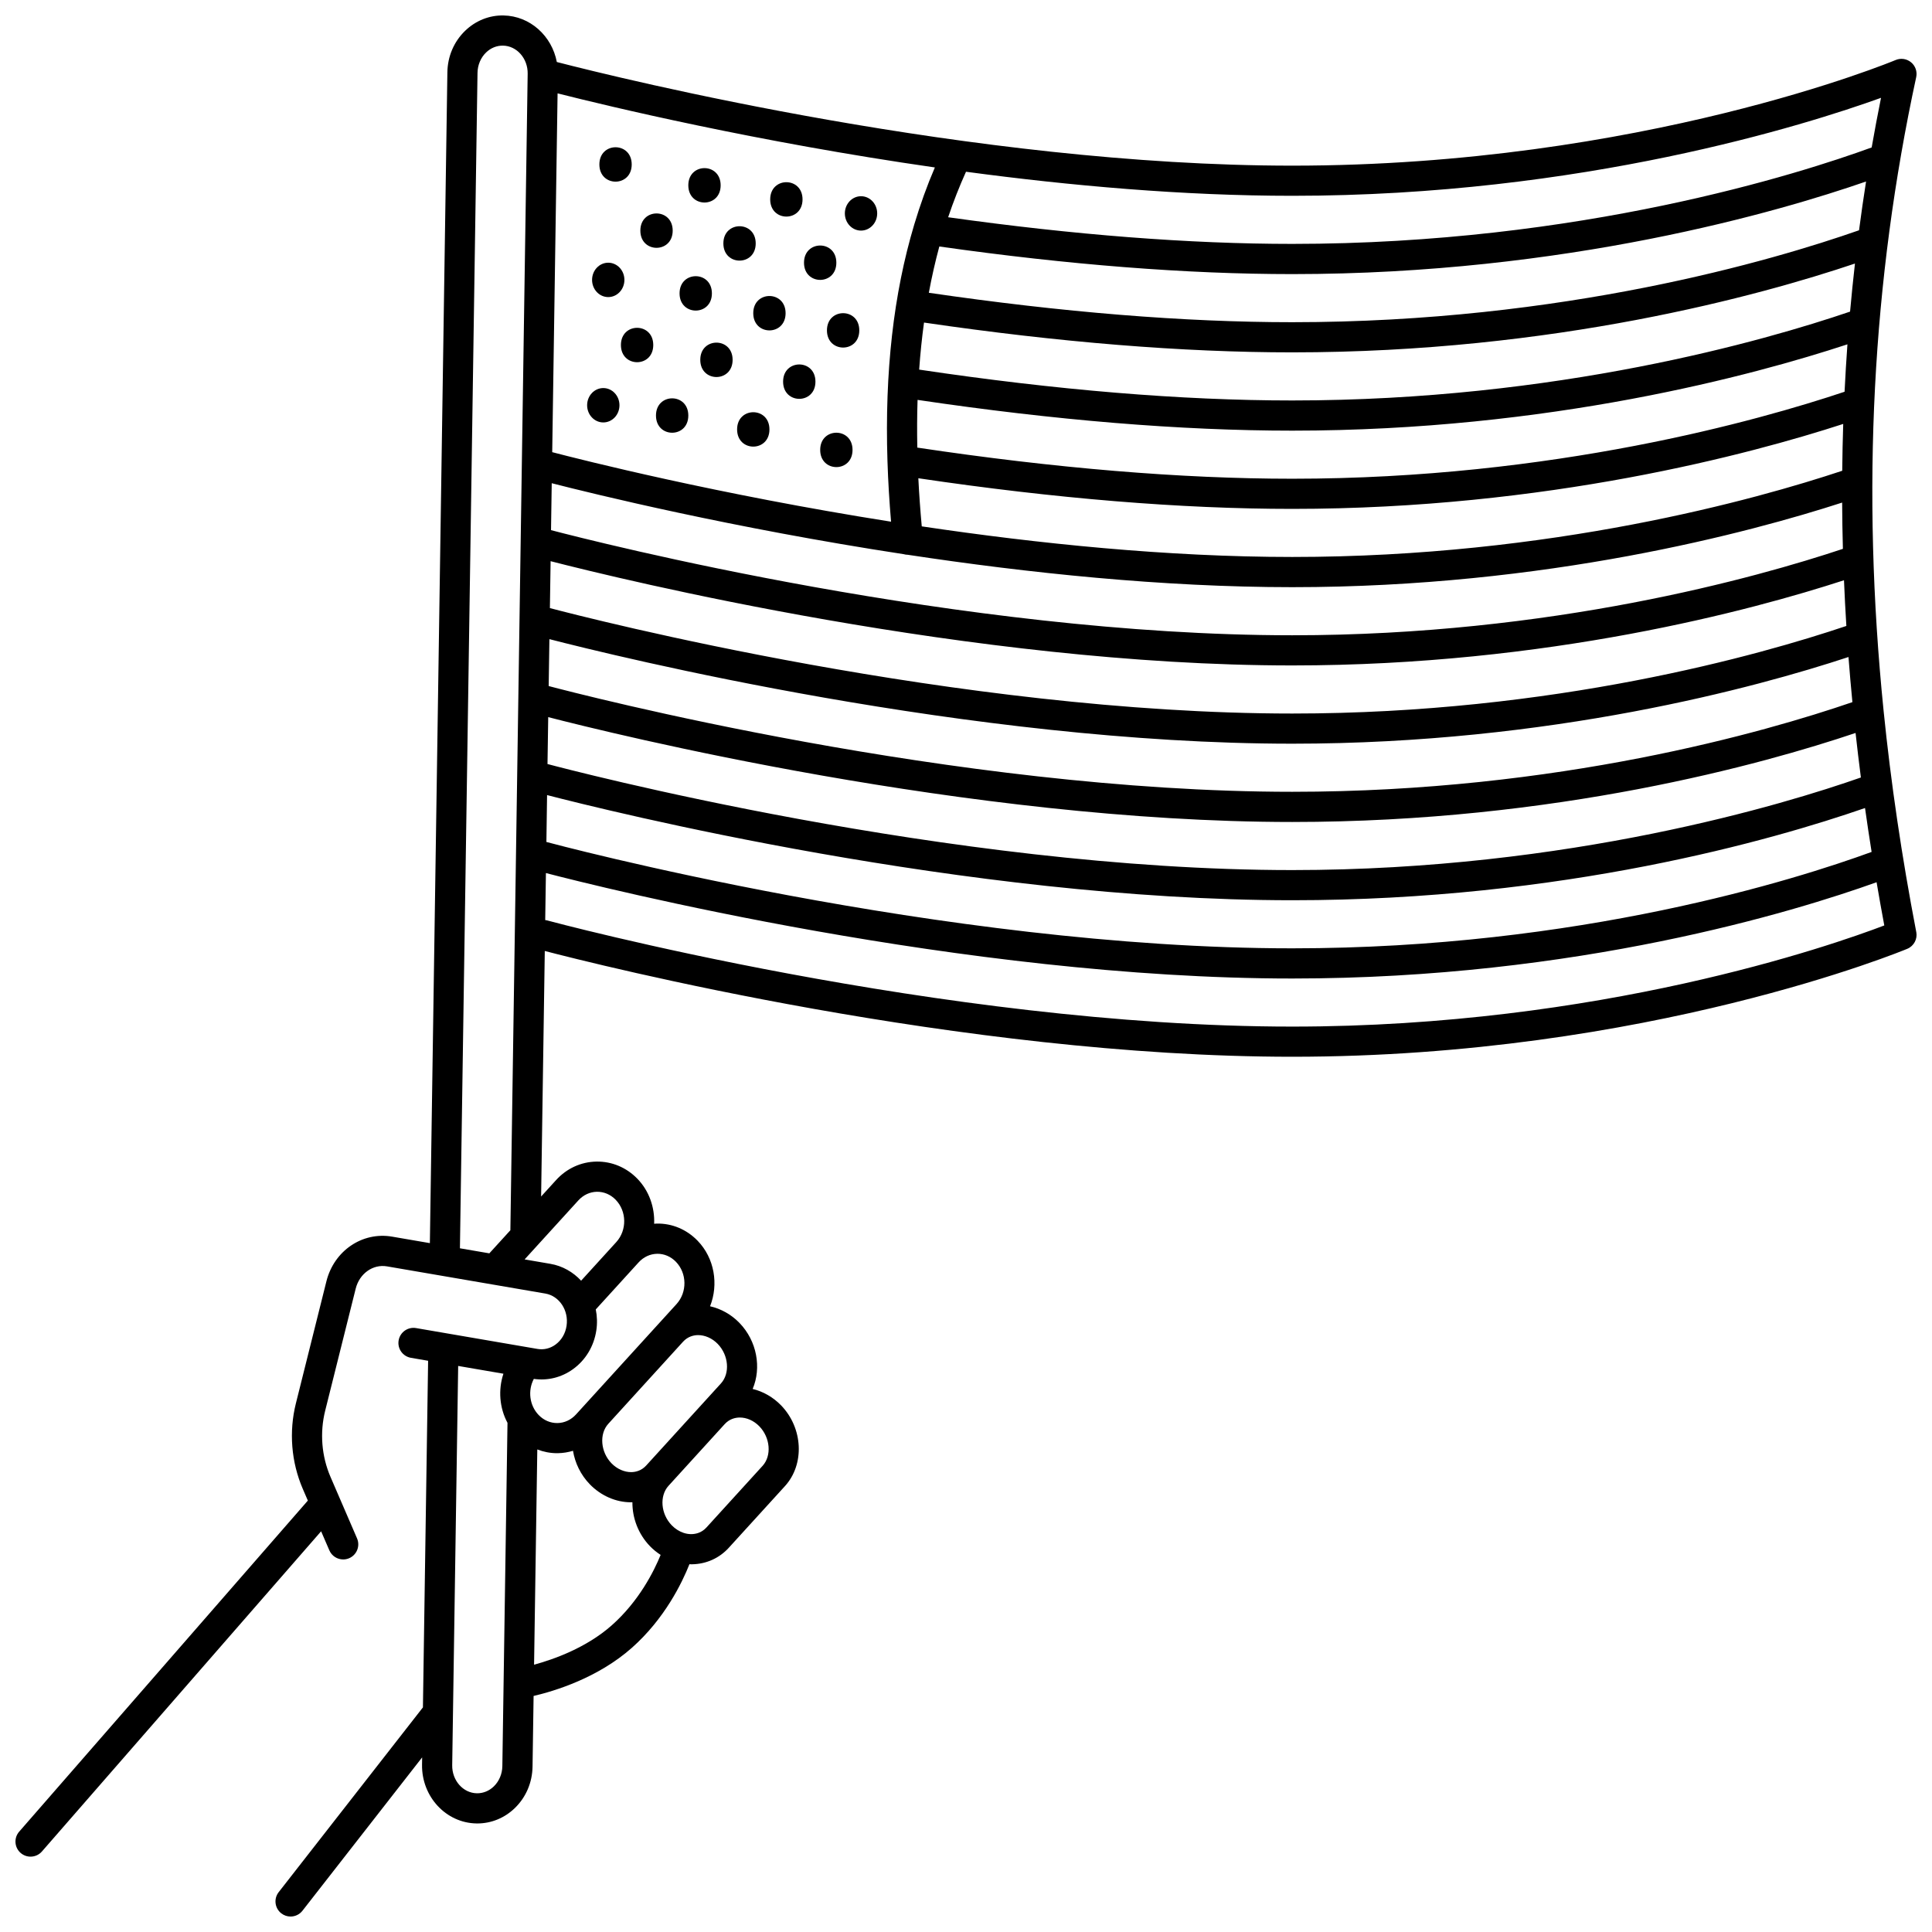 <?xml version="1.0" encoding="UTF-8"?>
<!-- Uploaded to: SVG Repo, www.svgrepo.com, Generator: SVG Repo Mixer Tools -->
<svg width="800px" height="800px" version="1.1" viewBox="144 144 512 512" xmlns="http://www.w3.org/2000/svg">
 <defs>
  <clipPath id="a">
   <path d="m148.09 148.09h503.81v503.81h-503.81z"/>
  </clipPath>
 </defs>
 <g clip-path="url(#a)">
  <path d="m651.83 391c-3.836-19.949-6.723-39.492-8.664-58.699-0.004-0.016-0.004-0.027-0.004-0.043-5.906-58.48-3.023-113.82 8.652-167.82 0.316-1.457-0.207-2.973-1.355-3.922-1.148-0.953-2.731-1.188-4.106-0.605-0.664 0.281-67.363 27.988-159.89 27.988-84.48 0-178.07-23.121-194.9-27.465-1.312-6.926-7.109-12.215-14.125-12.336-3.773-0.082-7.406 1.383-10.188 4.074-2.961 2.871-4.629 6.777-4.691 11l-4.641 310.27-10-1.719c-7.898-1.359-15.391 3.734-17.418 11.84l-8.086 32.34c-1.883 7.527-1.234 15.574 1.824 22.66l1.344 3.109-76.5 87.734c-1.453 1.664-1.277 4.191 0.387 5.641 0.758 0.66 1.691 0.984 2.625 0.984 1.117 0 2.227-0.465 3.016-1.371l73.988-84.852 2.18 5.047c0.652 1.512 2.125 2.414 3.672 2.414 0.527 0 1.066-0.105 1.582-0.328 2.027-0.875 2.961-3.227 2.086-5.258l-7.035-16.293c-2.367-5.484-2.867-11.715-1.406-17.551l8.086-32.34c1-4.004 4.578-6.539 8.305-5.898l41.953 7.203c3.719 0.641 6.238 4.477 5.621 8.559-0.312 2.066-1.367 3.84-2.965 4.992-1.398 1.008-3.082 1.41-4.731 1.125l-32.188-5.527c-2.176-0.371-4.242 1.086-4.617 3.266-0.375 2.176 1.086 4.242 3.266 4.617l4.547 0.781-1.375 91.855-38.227 48.969c-1.359 1.742-1.047 4.254 0.691 5.613 0.73 0.57 1.598 0.848 2.457 0.848 1.188 0 2.367-0.527 3.156-1.539l31.715-40.637-0.027 1.949c-0.125 8.441 6.336 15.418 14.406 15.555 0.078 0 0.16 0.004 0.242 0.004 3.703 0 7.227-1.441 9.945-4.078 2.961-2.871 4.629-6.777 4.691-11l0.281-18.711c5.586-1.301 17.027-4.773 26.035-12.754 8.703-7.711 13.301-17.203 15.266-22.164 0.16 0.004 0.316 0.027 0.477 0.027 0.074 0 0.148 0 0.223-0.004 3.758-0.062 7.211-1.613 9.719-4.367l14.883-16.34c5.277-5.793 4.812-15.406-1.031-21.422-2.109-2.168-4.734-3.656-7.519-4.336 2.379-5.613 1.156-12.707-3.512-17.512-2.168-2.231-4.906-3.75-7.777-4.398 2.301-5.793 1.188-12.75-3.312-17.379-2.906-2.992-6.746-4.606-10.828-4.535-0.227 0.004-0.449 0.031-0.676 0.047 0.172-4.32-1.309-8.699-4.457-11.941-2.906-2.988-6.758-4.594-10.828-4.535-4.086 0.066-7.887 1.805-10.703 4.898l-3.969 4.359 0.973-65.07c13.402 3.5 110.5 28.031 198.1 28.031 94.125 0 162.32-28.332 163-28.617 1.73-0.734 2.719-2.586 2.363-4.438zm-18.523-81.117c-22.879 7.703-77.555 23.211-146.85 23.211-88.359 0-186.7-25.297-196.73-27.945l0.188-12.43c18.086 4.648 111.77 27.629 196.55 27.629 67.66 0 121.83-14.641 146.21-22.574 0.164 4.019 0.375 8.059 0.629 12.109zm-343.71 3.496c17.305 4.461 111.58 27.707 196.86 27.707 68.504 0 123.03-14.93 147.41-22.969 0.305 3.969 0.652 7.957 1.039 11.957-23.023 7.898-78.031 23.758-148.45 23.758-89.414 0-189.04-25.902-197.05-28.023zm343.23-65.562c-22.637 7.582-77.312 23.051-146.37 23.051-29.453 0-62.871-2.781-99.363-8.25-0.082-4.312-0.066-8.535 0.07-12.645 36.398 5.406 69.789 8.152 99.293 8.152 68.113 0 122.31-14.711 147.13-22.875-0.301 4.176-0.551 8.363-0.758 12.566zm1.465-21.238c-22.648 7.711-77.715 23.547-147.84 23.547-29.312 0-62.562-2.758-98.863-8.176 0.301-4.269 0.73-8.422 1.285-12.469 35.734 5.238 68.551 7.898 97.578 7.898 69.461 0 124.03-15.09 149.13-23.535-0.48 4.234-0.91 8.48-1.293 12.734zm-246.93 44.16c36.316 5.387 69.637 8.121 99.09 8.121 67.426 0 121.41-14.52 146.02-22.512-0.137 4.125-0.219 8.262-0.262 12.41-22.672 7.543-77.148 22.844-145.75 22.844-33.047 0-67.484-3.539-98.184-8.109-0.391-4.336-0.703-8.594-0.906-12.754zm-3.875 20.121c0.348 0.098 0.703 0.164 1.078 0.164h0.012c31.672 4.801 67.504 8.582 101.88 8.582 67.297 0 121.28-14.5 145.73-22.418 0.02 4.074 0.086 8.16 0.199 12.262-22.758 7.586-77.242 22.902-145.93 22.902-87.559 0-184.9-24.836-196.43-27.863l0.188-12.434c11.051 2.836 47.758 11.848 93.273 18.805zm-94.203 43.184c16.438 4.25 111.36 27.789 197.17 27.789 69.84 0 124.86-15.367 149.29-23.59 0.43 3.918 0.902 7.852 1.41 11.801-19.871 6.973-77.273 24.535-150.7 24.535-90.824 0-192.18-26.723-197.36-28.105zm347.38-129.02c-22.68 7.941-78.293 24.363-150.21 24.363-28.613 0-61-2.629-96.305-7.801 0.781-4.211 1.707-8.297 2.781-12.262 34.16 4.848 65.613 7.316 93.523 7.316 72.586 0 129.18-16.602 152.07-24.539-0.672 4.293-1.293 8.602-1.859 12.922zm-250.38-1.52c-0.004 0.008-0.004 0.02-0.008 0.027-5.484 18.312-7.836 39.055-7.09 62.641 0.004 0.062 0.004 0.121 0.008 0.184 0.164 5.16 0.484 10.461 0.945 15.898-46.094-7.273-82.25-16.453-89.797-18.426l1.422-95.086c13.441 3.406 52.688 12.84 99.984 19.633-2.086 4.848-3.894 9.898-5.465 15.129zm-97.305 151.2c15.547 4.031 111.13 27.867 197.48 27.867 71.73 0 127.3-15.949 151.79-24.438 0.543 3.863 1.125 7.742 1.746 11.637-19.902 7.269-77.535 25.547-153.53 25.547-92.766 0-196.53-27.883-197.57-28.164-0.031-0.008-0.062-0.008-0.094-0.016zm353.51-184.78c-0.883 4.375-1.707 8.758-2.477 13.152-19.035 6.941-77.25 25.559-153.56 25.559-27.203 0-57.863-2.379-91.184-7.062 1.395-4.16 2.981-8.176 4.731-12.059 27.621 3.703 57.555 6.375 86.453 6.375 76.816 0.004 136.36-18.867 156.04-25.965zm-367.62 447.49c-1.242 1.203-2.836 1.848-4.488 1.824-3.668-0.062-6.606-3.398-6.543-7.438l1.582-105.81 11.992 2.059c-1.418 4.262-1.055 9.035 1.078 13.02l-1.363 90.969c-0.027 2.055-0.852 4.016-2.258 5.375zm31.27-42.703c-6.734 5.965-15.375 9.031-20.605 10.449l0.855-57.039c1.66 0.641 3.422 0.992 5.242 0.992 0.078 0 0.16 0 0.238-0.004 1.371-0.023 2.703-0.246 3.981-0.633 0.535 3.231 2.023 6.371 4.469 8.887 2.949 3.035 6.91 4.762 10.902 4.762 0.074 0 0.148 0 0.223-0.004 0.051 0 0.098-0.008 0.148-0.012-0.027 4.164 1.543 8.441 4.688 11.68 0.852 0.875 1.797 1.629 2.793 2.277-1.754 4.301-5.711 12.242-12.934 18.645zm39.953-42.246-14.879 16.336c-1.293 1.422-2.856 1.738-3.938 1.758-0.699 0.016-1.406-0.098-2.094-0.324-0.012-0.004-0.023-0.012-0.035-0.016h-0.004c-1.133-0.379-2.215-1.062-3.125-2-2.906-2.992-3.297-7.781-0.855-10.465l14.883-16.34c1.293-1.418 2.856-1.738 3.934-1.754 1.879-0.027 3.789 0.82 5.262 2.336 2.902 2.996 3.293 7.789 0.852 10.469zm-11.031-21.844-4.93 5.414-14.879 16.336c-1.293 1.422-2.856 1.738-3.938 1.758-1.84 0.02-3.785-0.82-5.258-2.336-2.906-2.988-3.297-7.781-0.855-10.465l19.809-21.754c1.293-1.422 2.856-1.738 3.938-1.758 1.848-0.016 3.785 0.82 5.258 2.336 2.906 2.996 3.297 7.785 0.855 10.469zm-16.906-34.355c1.84-0.023 3.609 0.723 4.961 2.113 2.957 3.043 3.031 8.074 0.164 11.223l-23.996 26.348-2.629 2.887c-1.316 1.445-3.062 2.258-4.922 2.289-1.879 0.02-3.613-0.723-4.965-2.113-2.484-2.559-2.926-6.523-1.301-9.59 3.656 0.523 7.324-0.371 10.371-2.57 3.352-2.418 5.551-6.066 6.191-10.277 0.289-1.902 0.215-3.777-0.145-5.562l11.344-12.457c1.32-1.449 3.066-2.262 4.926-2.289zm-20.887-14.145c1.316-1.445 3.062-2.258 4.922-2.289 1.863-0.02 3.609 0.723 4.965 2.113 2.957 3.043 3.031 8.074 0.164 11.223l-9.316 10.23c-2.125-2.285-4.922-3.914-8.145-4.469l-6.828-1.172 2.949-3.238c0.066-0.066 0.125-0.137 0.188-0.207zm-23.59 14.027-7.793-1.336 4.66-311.52c0.031-2.055 0.855-4.016 2.262-5.375 1.242-1.203 2.809-1.848 4.488-1.824 3.668 0.062 6.606 3.398 6.543 7.438l-4.586 306.5zm212.78-60.09c-92.766 0-196.53-27.883-197.57-28.164-0.137-0.035-0.27-0.047-0.402-0.066l0.188-12.461c14.516 3.777 110.83 27.949 197.79 27.949 75.5 0 133.3-17.785 154.85-25.516 0.648 3.805 1.324 7.617 2.043 11.453-13.957 5.316-75.41 26.805-156.89 26.805z"/>
 </g>
 <path d="m372.18 196c-2.367 0-4.285 2.039-4.285 4.555s1.918 4.555 4.285 4.555c2.367 0 4.285-2.039 4.285-4.555 0.004-2.512-1.918-4.555-4.285-4.555z"/>
 <path d="m356.68 196.84c0 6.074-8.57 6.074-8.57 0 0-6.074 8.57-6.074 8.57 0"/>
 <path d="m334.98 193.11c0 6.078-8.57 6.078-8.57 0 0-6.074 8.57-6.074 8.57 0"/>
 <path d="m311.41 187.58c0 6.078-8.57 6.078-8.57 0 0-6.074 8.57-6.074 8.57 0"/>
 <path d="m322.27 205.12c0 6.074-8.57 6.074-8.57 0 0-6.074 8.57-6.074 8.57 0"/>
 <path d="m344.27 208.51c0 6.074-8.57 6.074-8.57 0 0-6.074 8.57-6.074 8.57 0"/>
 <path d="m365.64 213.62c0 6.074-8.57 6.074-8.57 0 0-6.074 8.57-6.074 8.57 0"/>
 <path d="m360.1 245.14c0 6.078-8.57 6.078-8.57 0 0-6.074 8.57-6.074 8.57 0"/>
 <path d="m338.15 239.36c0 6.074-8.57 6.074-8.57 0 0-6.078 8.57-6.078 8.57 0"/>
 <path d="m317.12 235.43c0 6.078-8.57 6.078-8.57 0 0-6.074 8.57-6.074 8.57 0"/>
 <path d="m305.19 213.62c-2.367 0-4.285 2.039-4.285 4.555s1.918 4.555 4.285 4.555c2.367 0 4.285-2.039 4.285-4.555s-1.918-4.555-4.285-4.555z"/>
 <path d="m303.88 246.84c-2.367 0-4.285 2.039-4.285 4.555 0 2.516 1.918 4.555 4.285 4.555 2.367 0 4.285-2.039 4.285-4.555 0-2.516-1.918-4.555-4.285-4.555z"/>
 <path d="m326.41 254.12c0 6.078-8.57 6.078-8.57 0 0-6.074 8.57-6.074 8.57 0"/>
 <path d="m347.91 257.8c0 6.074-8.57 6.074-8.57 0s8.57-6.074 8.57 0"/>
 <path d="m369.93 263.23c0 6.074-8.57 6.074-8.57 0s8.57-6.074 8.57 0"/>
 <path d="m332.66 221.75c0 6.074-8.57 6.074-8.57 0s8.57-6.074 8.57 0"/>
 <path d="m352.19 227c0 6.078-8.57 6.078-8.57 0 0-6.074 8.57-6.074 8.57 0"/>
 <path d="m371.72 231.55c0 6.074-8.57 6.074-8.57 0 0-6.074 8.57-6.074 8.57 0"/>
</svg>